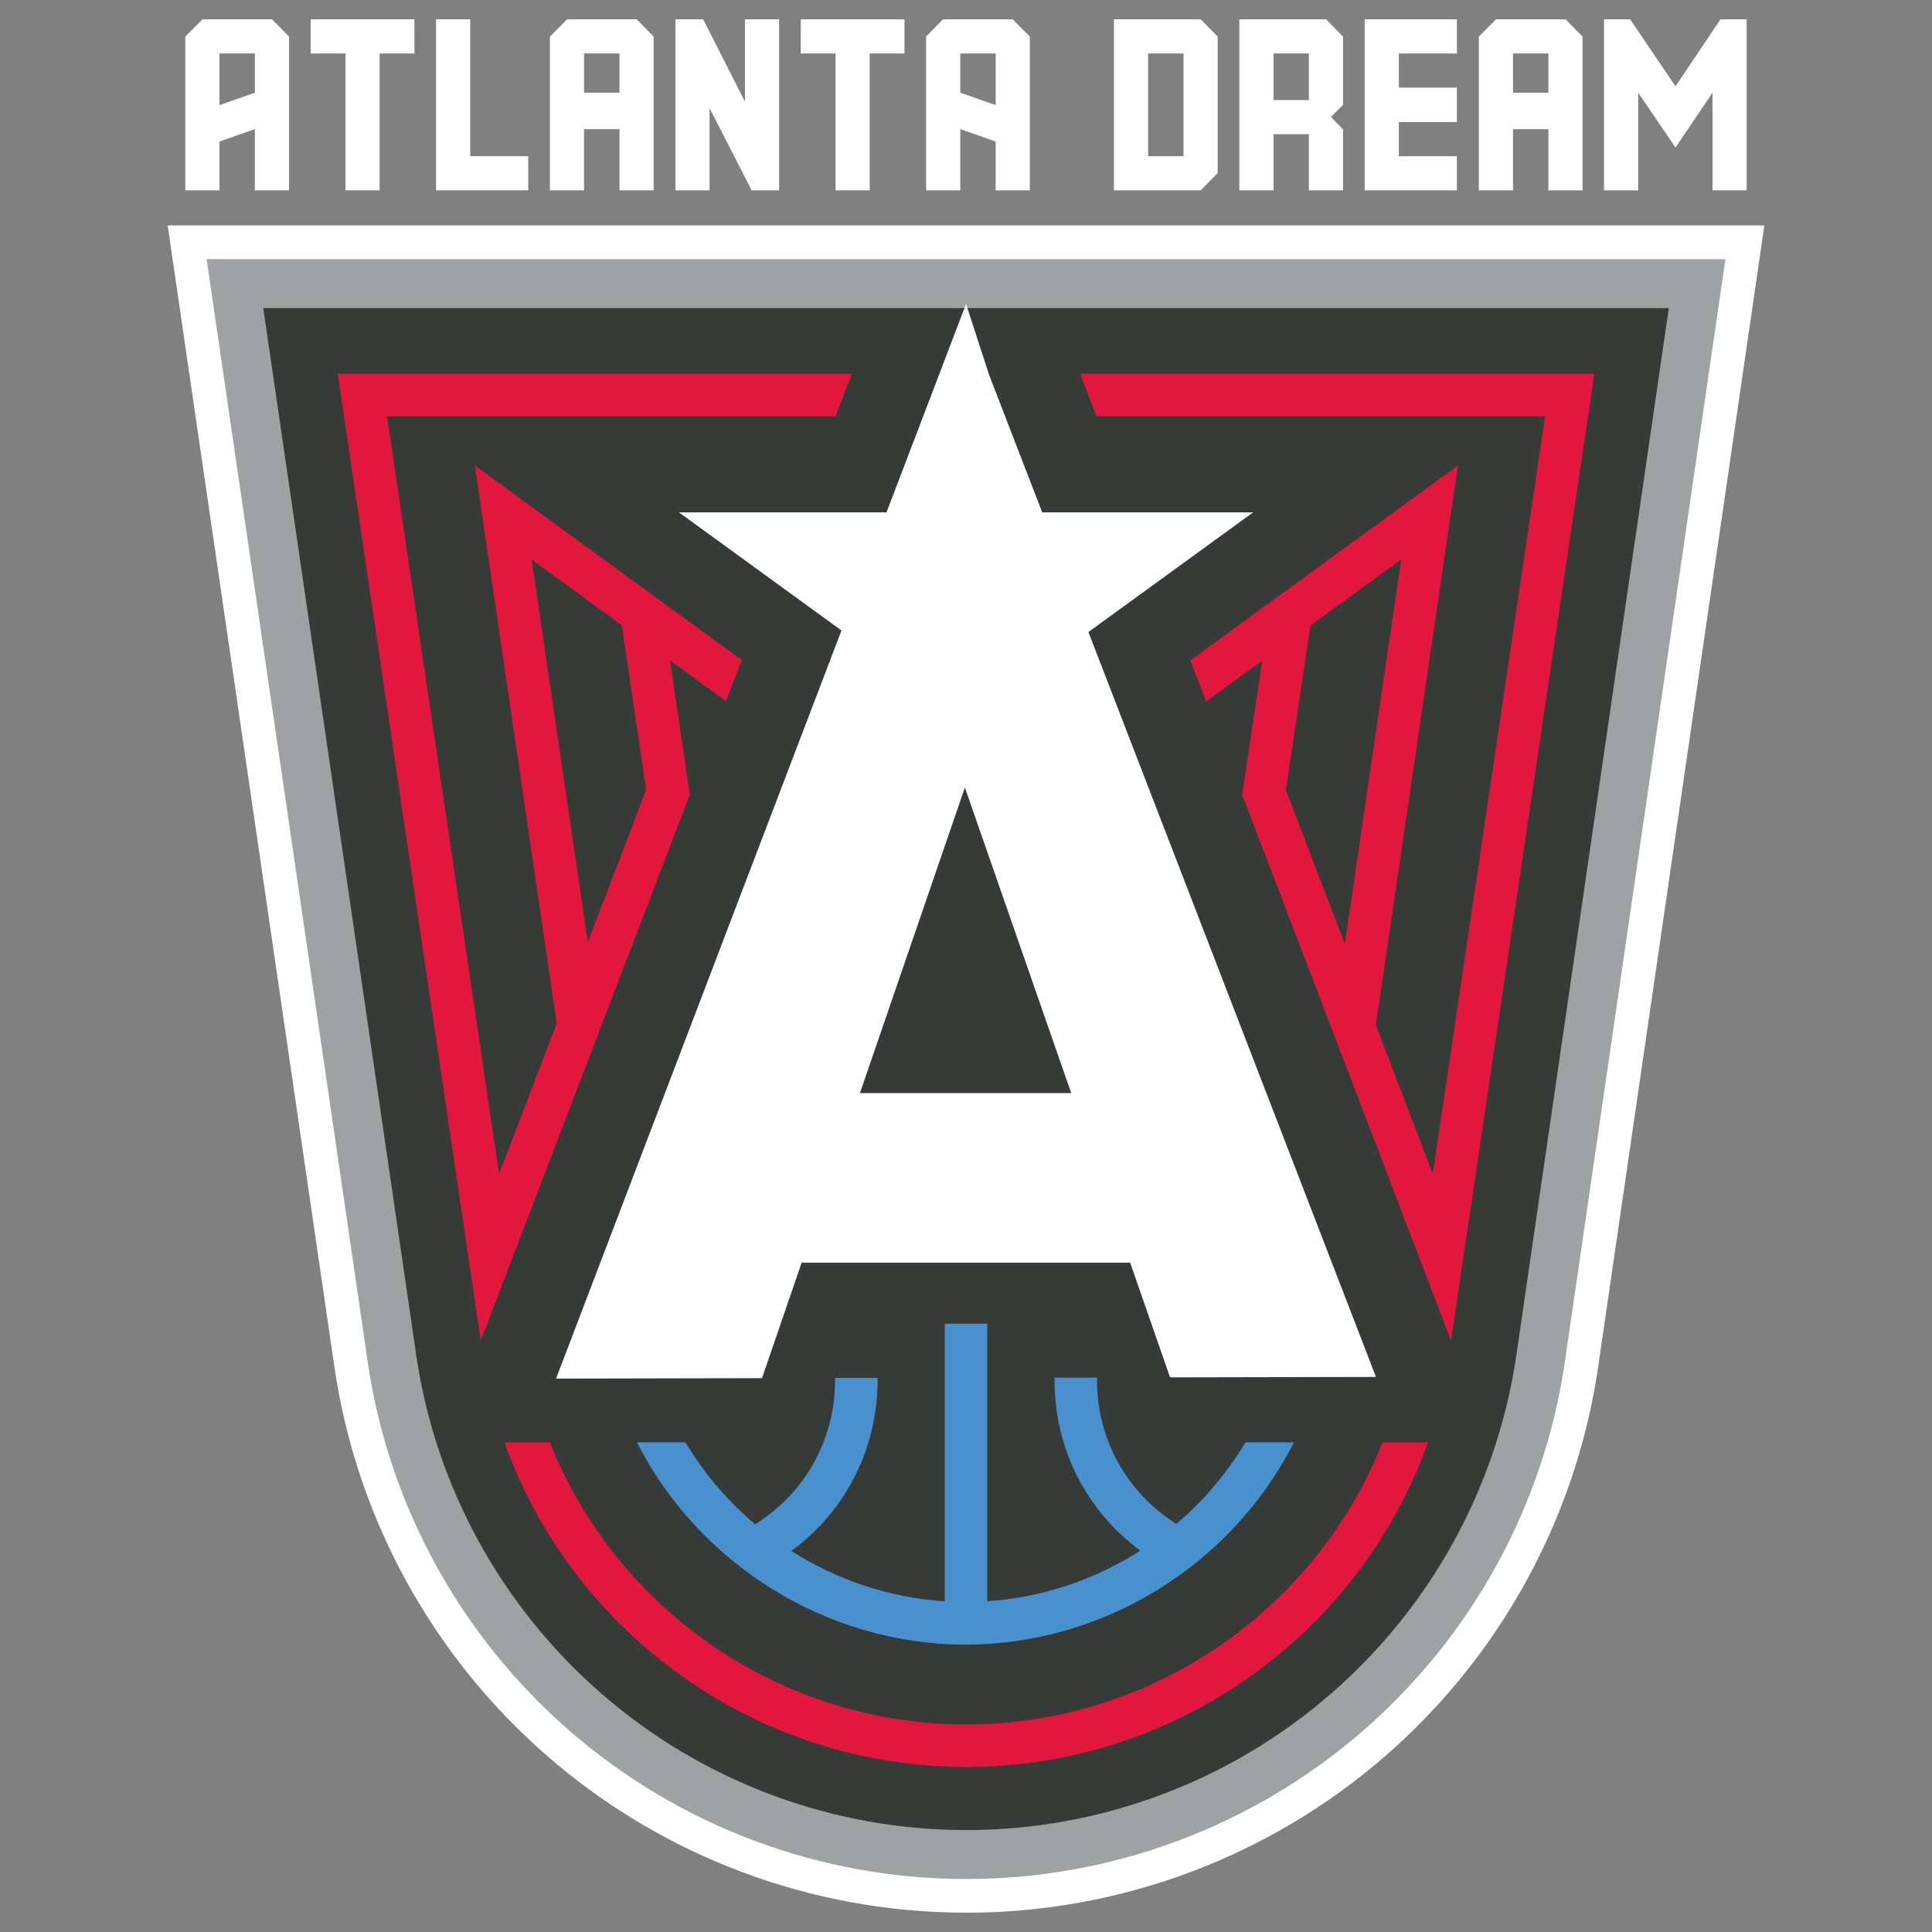 <?xml version="1.0" encoding="UTF-8"?><svg id="Layer_1" xmlns="http://www.w3.org/2000/svg" viewBox="0 0 500 500"><rect x="0" y="0" width="500" height="500" fill="#808080" stroke="none"/><defs><style>.cls-1{fill:#fff;}.cls-2{fill:#9ea2a2;}.cls-3{fill:#e3173e;}.cls-4{fill:#363b37;}.cls-5{fill:#4891ce;}</style></defs><path class="cls-1" d="m250.06,495c-39.88,0-78.39-14.4-108.45-40.56-29.75-25.89-49.29-61.54-55.02-100.38L43.39,58.35h413.22l-43.04,295.61c-5.74,38.91-25.29,74.58-55.04,100.48-30.06,26.16-68.58,40.57-108.46,40.57Z"/><path class="cls-2" d="m250.06,486.29c-37.77,0-74.25-13.64-102.73-38.42-28.18-24.52-46.69-58.29-52.12-95.08L53.47,67.06h393.07l-41.59,285.64c-5.44,36.84-23.95,70.63-52.14,95.16-28.48,24.78-64.97,38.43-102.74,38.43Z"/><path class="cls-4" d="m250.06,473.62c-34.71,0-68.24-12.54-94.41-35.31-25.9-22.54-42.91-53.57-47.9-87.37L68.13,79.74h363.76l-39.48,271.14c-4.99,33.85-22.01,64.88-47.92,87.42-26.17,22.77-59.7,35.32-94.42,35.32Z"/><path class="cls-5" d="m227.11,357.23v-.63h-11v.63c0,15.29-7.73,29.17-20.68,37.26-7.08-5.98-13.2-13.13-18.04-21.21h-12.56c16.13,31.64,49.2,52.34,85.05,52.34s68.88-20.66,85-52.34h-12.56c-4.8,8.03-10.87,15.15-17.88,21.11-12.86-8.1-20.53-21.93-20.53-37.16v-.7h-11v.7c0,17.62,8.22,33.74,22.19,44.08-11.74,7.5-25.32,12.13-39.59,13.1v-71.83h-11v71.85c-14.28-.93-27.91-5.54-39.7-13.03,14.04-10.33,22.3-26.49,22.3-44.16Z"/><path class="cls-3" d="m250.08,446.29c-47.92,0-90.42-29.41-107.78-73.02h-11.76c17.93,49.98,65.6,84.02,119.55,84.02s101.58-34.05,119.51-84.02h-11.78c-17.36,43.59-59.88,73.02-107.73,73.02Z"/><path class="cls-3" d="m160.29,253.25l1.57-4.07,16.67-43.54-5.15-34.75,14.5,10.57,4.09-10.64-69.07-50.35,21.18,144.39-14.92,38.95-29-196.07h116.06l4.23-11H87.41l37.01,250.21,35.88-93.69h0Zm-22.71-108.46l23.34,17.01,6.31,42.59-15.11,39.47-14.53-99.07Z"/><path class="cls-3" d="m279.54,96.73l4.23,11h116.1l-29.07,196.07-14.73-38.5,21.24-144.83-69.26,50.45,4.09,10.63,14.53-10.58-5.2,34.67,15.8,41.31,2.42,6.3h0s35.84,93.7,35.84,93.7l37.09-250.21h-133.08Zm53.24,107.68l6.38-42.54,23.47-17.1-14.59,99.52-15.26-39.88Z"/><path class="cls-1" d="m175.71,132.6l24.19,17.58,12.47,9.06,5.4,3.93-73.86,193.61,53.29-.11,10.27-29.9h85.01l10.33,29.69,53.29-.11-74.42-192.78,5.93-4.31,12.48-9.06,24.22-17.6h-54.59l-13.74-35.58-5.98-18.4-.51,1.58-.03-.09-20.03,52.49h-53.73Zm74,71.2l27.52,79.09h-54.68l27.16-79.09Z"/><path class="cls-1" d="m74.8,9.46v39.8h-8.84v-15.85l-9.16,3.22v12.63h-8.84V9.46l4.46-4.46h18l4.38,4.46Zm-8.84,14.53v-10.16h-9.16v13.38l9.16-3.22Z"/><polygon class="cls-1" points="107.25 13.84 98.25 13.84 98.25 49.26 89.41 49.26 89.41 13.84 80.41 13.84 80.41 5 89.41 5 98.25 5 107.25 5 107.25 13.84"/><polygon class="cls-1" points="136.71 40.42 136.71 49.26 112.85 49.26 112.85 5 121.69 5 121.69 40.42 136.71 40.42"/><polygon class="cls-1" points="201.63 49.26 194.53 49.26 183.63 27.96 183.63 49.26 174.79 49.26 174.79 5 181.98 5 192.79 26.31 192.79 5 201.63 5 201.63 49.26"/><polygon class="cls-1" points="234.07 13.84 225.07 13.84 225.07 49.26 216.24 49.26 216.24 13.84 207.24 13.84 207.24 5 216.24 5 225.07 5 234.07 5 234.07 13.84"/><path class="cls-1" d="m244.06,5h18l4.46,4.46v39.8h-8.84v-12.63l-9.16-3.22v15.85h-8.84V9.46l4.37-4.46Zm13.63,22.21v-13.37h-9.16v10.15l9.16,3.22Z"/><path class="cls-1" d="m164.78,5h-18l-4.46,4.46v39.8h8.83v-15.83h9.17v15.83h8.84V9.46l-4.38-4.46Zm-4.46,18.99h-9.16v-10.16h9.16v10.16Z"/><path class="cls-1" d="m405.18,5h-18l-4.46,4.46v39.8h8.84v-15.83h9.16v15.83h8.84V9.46l-4.38-4.46Zm-4.46,18.99h-9.16v-10.16h9.16v10.16Z"/><path class="cls-1" d="m315.13,9.46v35.34l-4.38,4.46h-22.46V5h22.46l4.38,4.46Zm-8.84,4.38h-9.16v26.59h9.16V13.84Z"/><path class="cls-1" d="m347.58,27.13l-3.14,3.14,3.14,3.22v15.77h-8.84v-14.53h-9.16v14.53h-8.84V5h22.46l4.38,4.46v17.67Zm-18-1.24h9.16v-12.06h-9.16v12.06Z"/><polygon class="cls-1" points="362.02 13.84 362.02 22.67 377.04 22.67 377.04 31.59 362.02 31.59 362.02 40.43 377.04 40.43 377.04 49.26 362.02 49.26 353.18 49.26 353.18 40.43 353.18 31.59 353.18 22.67 353.18 13.84 353.18 5 362.02 5 377.04 5 377.04 13.84 362.02 13.84"/><polygon class="cls-1" points="452.03 5 452.03 49.26 443.2 49.26 443.2 23.99 433.62 38.19 423.96 23.99 423.96 49.26 415.12 49.26 415.12 5 421.89 5 433.62 22.34 445.26 5 452.03 5"/></svg>